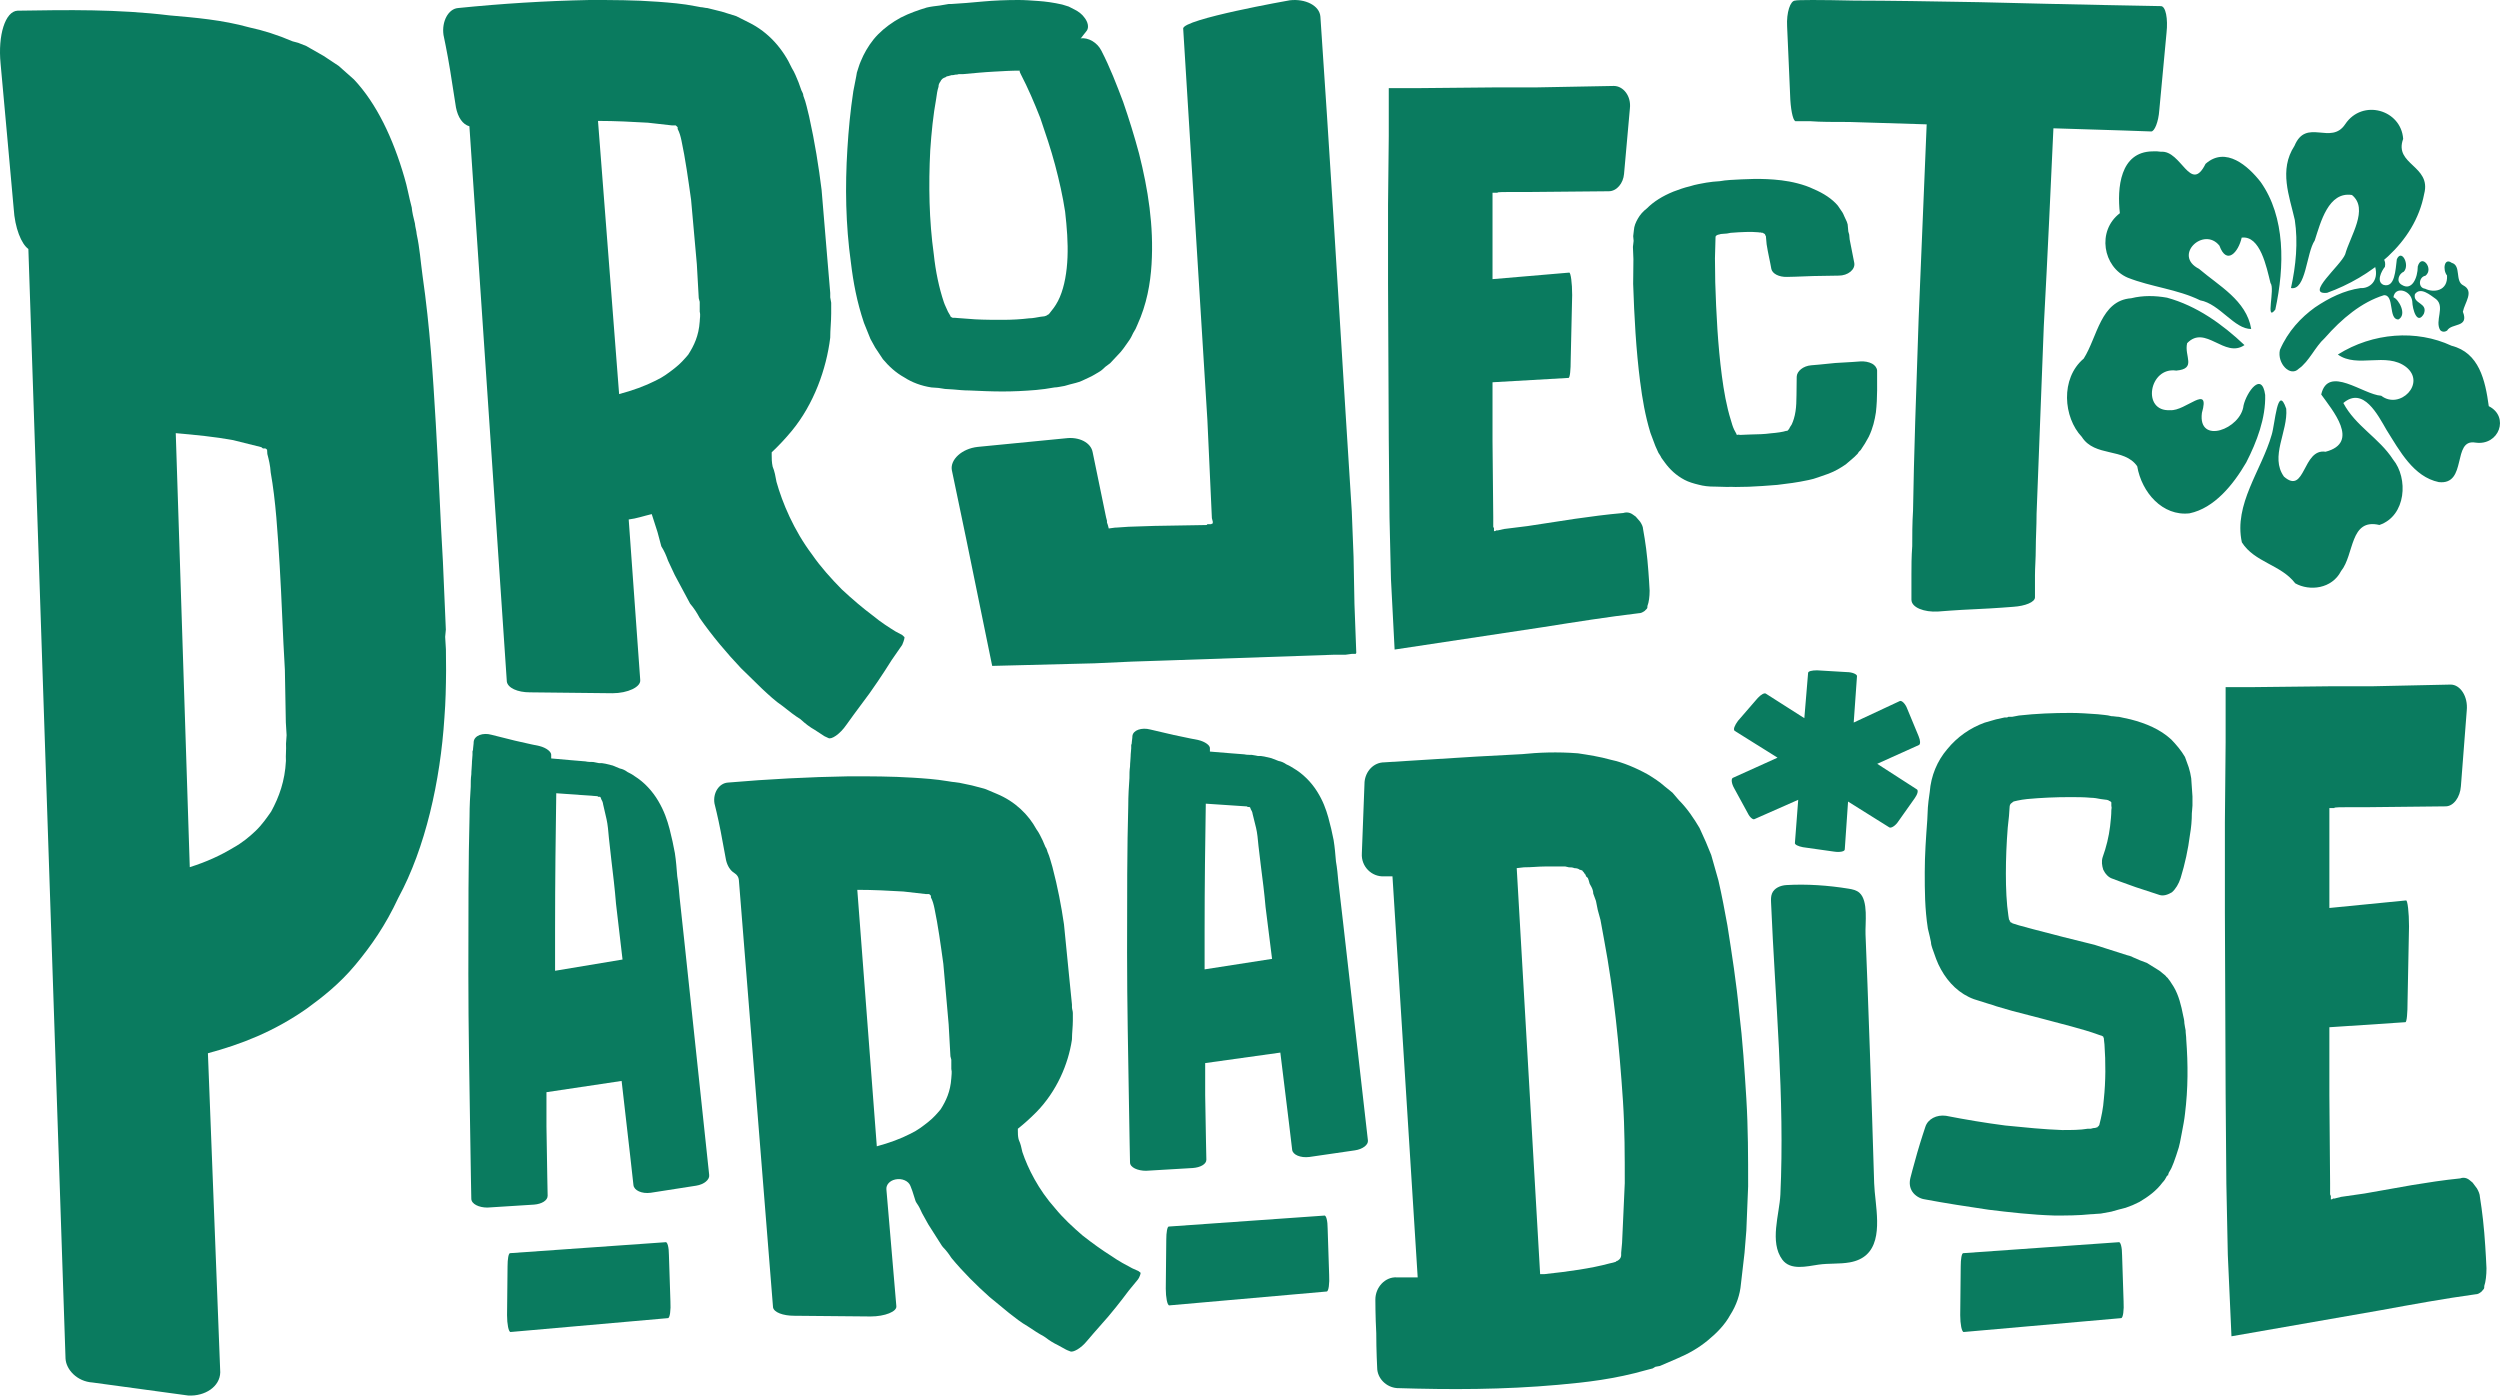 <svg xmlns="http://www.w3.org/2000/svg" id="Layer_2" data-name="Layer 2" viewBox="0 0 781.543 436.281"><defs><style>      .cls-1 {        fill: #0a7b5f;        stroke-width: 0px;      }    </style></defs><g id="Layer_5" data-name="Layer 5"><g><g><path class="cls-1" d="M138.644,10.92c-.6-4.2,1.5-8.12,4.5-8.4C156.944,1.12,170.444.28,184.244,0,191.445,0,198.344,0,205.844.56c3.6.28,7.5.56,11.7,1.4l1.5.28c.6,0,1.5.28,2.1.28l4.5,1.12,4.5,1.4,3.9,1.96c6.3,3.08,10.8,8.4,13.5,14.28.9,1.4,1.5,3.08,2.1,4.48l.9,2.52c.3.56.6,1.12.6,1.68.9,2.24,1.2,4.2,1.8,6.44,1.8,8.12,3,15.68,3.9,22.96l1.8,21.56.9,10.64v1.4l.3,1.68v3.36c0,2.52-.3,5.04-.3,7.56-1.2,9.8-5.1,20.72-12,29.12-2.1,2.52-4.2,4.76-6.3,6.72v.84c0,1.12,0,2.24.3,3.64.6,1.4.9,3.08,1.2,4.76,1.8,6.44,5.4,15.121,11.1,22.68,2.7,3.92,6,7.561,9.3,10.92,3.3,3.08,6.6,5.88,9.6,8.12,2.7,2.24,5.4,3.92,7.2,5.04l2.1,1.119.6.56c.3,0,0,1.12-.6,2.52l-3.3,4.76s-3.3,5.32-6.9,10.361c-3.6,4.76-7.2,9.8-7.2,9.8-2.1,3.08-4.8,4.76-5.7,4.2l-1.2-.56-3-1.96c-1.5-.84-3-1.96-4.5-3.361-1.8-1.119-3.6-2.519-5.7-4.2-2.1-1.4-4.2-3.36-6.3-5.319l-6.6-6.44c-4.5-4.761-9-10.08-12.9-15.68-.9-1.681-1.8-3.081-3-4.481l-4.8-8.96-2.1-4.48c-.6-1.681-1.2-3.081-2.1-4.481l-1.2-4.48-1.8-5.6c-2.4.56-4.8,1.4-7.2,1.68l3.6,50.121c.3,2.24-3.9,4.2-8.7,4.2l-25.8-.281c-3.9,0-6.9-1.4-7.2-3.36l-11.7-173.602c-2.1-.56-3.6-2.8-4.2-5.88,0,0-.9-5.88-1.8-11.48s-2.1-11.2-2.1-11.2ZM186.945,37.8l6.6,85.401c4.2-1.12,8.1-2.52,11.4-4.2,2.4-1.12,4.2-2.52,6-3.92,1.8-1.4,3-2.8,4.2-4.2,1.8-2.8,3.3-5.88,3.6-10.36,0-.84.3-1.96,0-3.08v-3.08l-.3-1.12-.6-10.64-1.8-20.16c-.9-6.44-1.8-12.88-3-18.48-.3-1.401-.6-2.52-1.2-3.64v-.56l-.6-.56h-1.2l-7.5-.84c-4.8-.28-10.2-.56-15.6-.56Z"></path><path class="cls-1" d="M356.11,48.101c2.775,11.04,4.625,22.394,3.885,34.538-.37,5.992-1.48,12.459-4.439,18.924l-.556,1.262-.739,1.261c-.37.788-.74,1.578-1.295,2.366-1.11,1.577-2.221,3.312-3.7,4.731l-2.22,2.366-1.48,1.104c-.555.473-.925.946-1.665,1.419-1.11.631-2.22,1.419-3.7,2.05-1.295.631-2.59,1.262-3.885,1.578l-1.85.473-1.665.473c-1.11.158-2.22.473-3.146.473l-2.96.474-2.774.316c-3.7.316-7.215.473-10.545.473-3.515,0-6.845-.157-10.36-.316-1.665,0-3.33-.157-4.995-.316-.925,0-1.665-.157-2.59-.157l-2.035-.316-2.22-.158c-3.145-.473-6.105-1.577-8.51-3.154-2.59-1.419-4.81-3.47-6.66-5.678l-2.405-3.627-1.48-2.682-2.035-5.047c-2.22-6.623-3.33-12.616-4.07-18.767-1.665-11.986-1.85-23.813-1.11-35.642.37-5.993.925-11.828,1.85-17.979l.925-4.731.185-1.104.555-1.735c.37-1.262.925-2.366,1.48-3.627,1.11-2.208,2.59-4.573,4.625-6.624,2.035-2.05,4.44-3.785,7.03-5.204,2.775-1.419,5.55-2.366,8.14-3.154,1.295-.316,2.775-.473,4.07-.631l2.775-.473h.74c3.145-.158,6.475-.473,9.99-.788,3.515-.316,7.215-.473,11.1-.473,2.035,0,4.07.158,6.29.316,2.22.158,4.625.473,7.4,1.104l2.035.631,1.85.947c1.295.631,2.405,1.577,2.96,2.366,1.295,1.577,1.48,3.154.926,4.101,0,0-.556.788-1.48,1.892,0,.158-.37.473-.555.631,2.404-.316,5.18,1.261,6.475,3.785,2.775,5.362,4.81,10.724,6.845,16.087,1.851,5.362,3.515,10.724,4.995,16.244ZM332.985,66.237c-.739-4.889-1.85-9.778-3.144-14.667s-2.96-9.778-4.625-14.667c-1.85-4.731-3.885-9.463-6.105-13.72-.185-.316-.37-.789-.37-1.104-2.59,0-5.18.157-7.955.315-3.145.158-6.29.473-9.805.789h-1.295c-.37.157-.925.157-1.11.157-.37.158-.925.158-1.11.158s-.37.158-.555.158-.37.158-.555.158c-.37,0-.555.158-.74.316-.925.316-1.295.631-1.665,1.419-.37.473-.555.946-.555,1.577-.37,1.104-.555,2.366-.74,3.785-.925,5.047-1.48,10.567-1.85,16.087-.555,10.882-.37,21.922,1.11,32.488.555,5.362,1.665,10.566,3.145,14.983.37,1.104.925,2.05,1.295,2.996l.74,1.261v.158c.37.316.555.473.925.473h.555c.555,0,1.295.158,2.035.158l4.255.315c2.96.158,5.92.158,8.695.158s5.55-.158,8.14-.473c1.295,0,2.405-.316,3.515-.474.37,0,.925-.157,1.295-.157q.37-.158.555-.158l.185-.157c.185,0,.185-.157.185-.157h.185l.37-.316.739-.947c.925-1.104,1.851-2.523,2.59-4.258,1.48-3.469,2.221-7.886,2.405-12.459.185-4.574-.185-9.305-.74-14.194Z"></path><path class="cls-1" d="M362.036,206.56l-8.13.268-11.775.537-31.958.806-8.13-39.738-4.485-21.48c-.56-3.222,3.083-6.713,8.13-7.25l27.473-2.685c4.205-.537,7.85,1.343,8.41,4.296l4.205,20.406.28,1.074v.537l.281.806.28,1.074,1.962-.269h.28l3.925-.268,8.13-.268,15.98-.268c.56,0,.28,0,.56-.269h1.121l.56-.268v-.537l-.28-1.074-1.402-30.609-7.569-122.437c-.281-2.954,33.36-8.861,33.36-8.861,4.765-.537,9.251,1.611,9.532,5.102,2.803,41.081,5.327,82.43,7.849,123.511l1.963,31.146.56,14.231.28,14.767.561,15.037v.268c-.28.268,0,.268-.28.268h-1.121l-1.963.268h-3.644l-54.946,1.88Z"></path><path class="cls-1" d="M512.759,119.526c-1.326-10.34-1.857-20.494-2.205-30.786l.079-7.715-.153-3.842.219-1.882-.134-1.481.219-1.882c.081-1.25.56-2.407,1.233-3.579s1.55-2.236,2.825-3.207c2.141-2.158,4.907-3.868,8.287-5.254,1.696-.631,3.391-1.262,5.109-1.646.944-.323,1.9-.523,2.855-.723l2.298-.429,2.116-.291,2.127-.168c.955-.2,2.116-.291,3.276-.383,4.651-.242,9.678-.638,15.977.108,3.15.373,7.129,1.303,9.981,2.695,3.239,1.361,5.932,3.138,7.681,5.238l1.123,1.652c.443.587.692,1.189.941,1.791l.726,1.559.271.849.201,2.222.283.972.134,1.481,1.444,7.347c.384,2.083-1.973,4.01-4.895,3.992,0,0-4.084.073-7.972.131-4.072.197-8.155.27-8.155.27-2.524.075-4.57-1.008-4.897-2.474-.418-2.454-1.017-4.769-1.478-7.717l-.246-2.716q-.193.015-.204-.108l-.022-.247c-.011-.123-.216-.232-.216-.232-.193.015-.204-.108-.204-.108l-.409-.216-.387.03-.011-.123-.387.03-.591-.078c-2.161-.203-5.072-.098-8.553.177l-1.148.215-1.933.152c-.194.015-.376.154-.57.169q-.387.03-.569.169c-.376.154-.546.416-.524.663l-.181,6.604.09,7.453c.304,9.799.812,19.706,2.072,29.305.619,4.676,1.441,9.461,2.812,13.829.282.972.577,2.068,1.052,3.026l.704,1.312.011.124c.011.123.215.232.398.093l.193-.015.591.078c1.161-.091,2.332-.06,3.299-.136,2.138-.044,4.276-.088,6.199-.364,1.933-.152,3.856-.429,4.8-.752l.387-.03.182-.138s.171-.262.353-.401l.331-.648.513-.786c.49-1.034.948-2.438,1.189-4.073.253-1.512.289-3.256.314-5.123l.066-5.725c.036-1.744,2.029-3.393,4.543-3.591,0,0,3.866-.305,7.529-.718,3.877-.182,7.745-.486,7.745-.486,1.353-.107,2.74.158,3.764.698.817.433,1.476,1.252,1.555,2.116-.029,3.981.169,8.317-.373,13.085-.367,2.391-.917,4.921-2.229,7.636l-1.174,2.082-1.367,2.097c-.364.278-.718.678-.877,1.063l-1.071,1.079-2.709,2.327c-1.651,1.125-3.313,2.127-5.384,2.911l-3.209,1.123-1.513.492-1.525.369c-3.629.783-6.711,1.151-9.793,1.518-3.094.244-5.993.472-8.905.578l-4.083.073-1.172-.032-1.751.014-3.514-.097c-1.944.029-3.718-.204-5.116-.591-1.592-.372-3.194-.867-4.422-1.517-2.658-1.406-4.577-3.244-6.132-5.36l-1.112-1.529c-.25-.602-.693-1.188-.919-1.544l-.975-2.161-1.541-4.106c-1.663-5.464-2.52-10.619-3.183-15.789Z"></path><path class="cls-1" d="M20.488,424.776L8.869,77.839c-2.186-1.57-4.224-6.518-4.591-12.674,0,0-1.015-11.176-2.063-22.914L.185,19.898C-.696,10.961,1.65,3.54,5.474,3.342c15.673-.25,31.347-.502,47.501,1.467,8.06.704,16.469,1.392,24.977,3.758,4.237.902,8.856,2.348,13.507,4.351l1.771.471,2.5.993,5.413,3.087,4.719,3.123,4.785,4.244c7.071,7.494,12.256,18.454,15.771,30.624.862,2.763,1.41,6.102,2.305,9.424.067,1.119.548,3.34.996,5.002.067,1.119.481,2.221.547,3.34.962,4.442,1.196,8.36,1.811,12.82,2.391,16.719,3.259,31.272,4.16,46.385.868,14.552,1.388,29.123,2.222,43.115l.92,21.288-.214,2.257.234,3.917.053,6.736c-.048,5.054-.128,9.55-.523,14.624-1.265,19.716-5.939,40.732-14.422,56.332-4.018,8.63-8.517,15.039-13.396,20.907-4.88,5.868-10.207,10.075-15.22,13.704-10.373,7.275-20.6,11.175-30.893,13.954l3.854,99.74c-.08,4.495-4.78,7.546-10.026,7.257l-29.876-4.065c-4.899-.307-8.261-4.064-8.461-7.422ZM54.944,135.407l4.382,135.682c5.132-1.608,9.543-3.622,13.579-6.063,2.699-1.48,5.025-3.385,7.002-5.272,1.978-1.887,3.581-4.2,4.863-6.048,2.512-4.588,4.301-9.586,4.619-15.84-.108-1.777.132-3.572.025-5.349l.186-2.683-.242-3.998-.3-16.471c-.673-11.106-.971-21.784-1.617-32.445-.619-10.217-1.238-20.434-2.818-29.263-.135-2.221-.59-3.98-1.045-5.737l-.081-1.333q-.375-.426-.722-.407l-.347.018q-.348.018-.722-.407l-8.85-2.208c-5.642-1.038-11.604-1.616-17.913-2.174Z"></path><path class="cls-1" d="M223.361,251.194c-.554-3.273,1.387-6.327,4.16-6.545,12.755-1.091,25.233-1.745,37.989-1.964,6.654,0,13.032,0,19.965.437,3.328.218,6.932.436,10.815,1.091l1.387.218c.463,0,1.117.151,1.644.202.197.019.395.036.587.077l3.758.789c.075.016.149.033.223.052l3.737.98c.207.054.408.123.601.204l3.315,1.404c5.824,2.4,9.983,6.546,12.478,11.127.832,1.091,1.387,2.4,1.942,3.491l.831,1.964c.223.349.444.698.524,1.047.039.172.073.347.147.512.743,1.643,1.02,3.106,1.548,4.768,1.664,6.327,2.773,12.217,3.605,17.89l1.664,16.8.821,8.173c.008.079.012.157.012.236v.725c0,.165.017.329.052.492l.174.82c.034.163.052.327.052.492v2.37c0,1.909-.262,3.818-.276,5.727-.001.109-.008.217-.025.326-1.137,7.594-4.736,16.029-11.069,22.528-1.941,1.964-3.881,3.709-5.823,5.236v.655c0,.802,0,1.605.216,2.578.037.169.102.335.176.495.461.999.716,2.159.963,3.326.021.097.046.19.077.285,1.679,5.003,4.994,11.696,10.214,17.532,2.496,3.054,5.546,5.891,8.596,8.509,3.05,2.4,6.1,4.581,8.874,6.327,2.442,1.709,4.885,2.999,6.547,3.871.074.039.146.073.223.108l1.826.82.554.437c.252,0,.045.724-.412,1.676-.092.191-.213.374-.354.545l-2.838,3.451s-3.051,4.145-6.378,8.073c-3.328,3.709-6.655,7.636-6.655,7.636-1.941,2.4-4.436,3.709-5.269,3.273l-.859-.338c-.166-.066-.327-.141-.479-.225l-2.544-1.401c-1.314-.62-2.627-1.437-3.941-2.448-.144-.111-.301-.213-.467-.302-1.556-.836-3.124-1.862-4.931-3.08-.058-.039-.119-.077-.181-.112-1.91-1.087-3.82-2.59-5.731-4.093l-6.1-5.018c-4.115-3.669-8.229-7.765-11.807-12.076-.078-.094-.15-.194-.214-.293-.742-1.153-1.493-2.138-2.449-3.112-.148-.151-.281-.313-.39-.483l-4.274-6.725-1.879-3.379c-.042-.075-.079-.153-.113-.23-.478-1.117-.962-2.077-1.63-3.019-.168-.237-.303-.488-.387-.751l-.984-3.095-.589-1.546c-.596-1.564-2.673-2.455-4.674-2.021-.022.005-.044.01-.067.014-1.737.374-2.889,1.669-2.769,3.082l3.107,36.47c.278,1.745-3.604,3.273-8.042,3.273l-23.847-.219c-3.605,0-6.378-1.091-6.655-2.618l-10.685-133.65c-.067-.836-.563-1.621-1.404-2.135-1.273-.777-2.183-2.229-2.607-4.064,0,0-.832-4.582-1.664-8.946s-1.941-8.727-1.941-8.727ZM268.005,278.176l6.101,80.182c3.882-1.052,7.487-2.366,10.537-3.943,2.218-1.052,3.881-2.366,5.546-3.681,1.664-1.314,2.773-2.629,3.881-3.943,1.665-2.629,3.051-5.521,3.328-9.727,0-.788.277-1.84,0-2.892v-2.892l-.277-1.052-.555-9.99-1.664-18.928c-.832-6.047-1.664-12.094-2.773-17.351-.277-1.314-.554-2.366-1.109-3.417v-.526l-.554-.525h-1.109l-6.932-.789c-4.436-.263-9.428-.525-14.42-.525Z"></path><path class="cls-1" d="M352.344,297.459c0-16.576,0-32.978.37-45.583,0-3.108.185-6.044.37-8.633,0-1.209,0-2.417.185-3.626,0-1.209.185-2.245.185-3.108,0-1.036.185-1.899.185-2.59v-1.035c.185-.345.185-.691.185-.864.185-1.209.185-1.899.185-1.899.185-1.899,2.96-2.763,5.55-2.073l7.4,1.727c3.885.863,7.584,1.554,7.584,1.554,2.221.518,3.886,1.726,3.7,2.763v.863l6.29.518,4.44.345c.739.173,1.665.173,2.404.173l1.851.344h.925l1.11.173,2.22.518,2.22.863c.925.173,1.665.519,2.405,1.036.739.345,1.48.691,2.22,1.209,2.96,1.726,5.55,4.317,7.399,7.252,1.851,2.936,2.775,5.525,3.516,8.116l.925,3.626.74,3.454c.37,2.245.555,4.489.739,6.734.37,2.072.556,4.144.74,6.216l1.48,12.777c3.885,34.188,7.769,68.203,7.769,68.203.185,1.381-1.665,2.763-4.07,3.108l-14.244,2.072c-2.775.345-5.181-.691-5.365-2.245,0,0-1.48-12.604-3.7-30.389l-23.494,3.281v10.014c.185,12.087.37,20.201.37,20.201,0,1.382-1.851,2.417-4.255,2.59l-14.615.863c-2.59,0-4.995-1.036-4.995-2.59,0,0-.185-8.288-.37-20.547-.185-12.431-.555-28.835-.555-45.411ZM376.949,251.243c-.185,11.396-.37,25.555-.37,39.885v11.914l21.09-3.28-2.035-16.23c-.369-4.317-.925-8.633-1.48-12.95l-.74-6.216c-.185-2.072-.37-3.971-.74-5.525l-1.109-4.489c0-.345-.185-.518-.185-.691l-.37-.691c0-.172-.185-.344-.185-.518-.185-.172-.185,0-.185-.172h-.556s-.185,0-.185-.173l-12.95-.863Z"></path><path class="cls-1" d="M425.736,266.778l.845-22.305c.281-3.333,2.815-6.153,6.192-6.153l28.712-1.795,14.356-.769c5.067-.513,10.978-.769,17.453-.256,3.377.512,6.756,1.025,10.415,2.051,3.66.769,7.882,2.564,11.542,4.615,1.689,1.026,3.659,2.308,5.066,3.59l2.534,2.051,1.971,2.308c2.815,2.82,4.785,5.897,6.474,8.717l1.971,4.359,1.689,4.102,2.252,7.948c1.125,4.872,1.97,9.487,2.815,14.101,1.407,8.973,2.815,17.947,3.659,26.921,1.126,9.23,1.69,18.203,2.252,27.177.563,9.23.563,18.204.563,27.434l-.563,13.845-.563,6.922-1.126,9.743c-.281,3.333-1.407,6.666-3.378,9.743-1.689,3.076-4.222,5.64-7.037,7.948-2.815,2.308-5.911,4.102-9.571,5.64l-5.348,2.308-1.407.257-.844.512-1.971.512c-9.852,2.821-18.859,3.846-27.586,4.615-17.17,1.538-33.778,1.538-50.386,1.026-3.377-.256-6.192-3.077-6.192-6.41,0,0-.282-5.385-.282-10.769-.281-5.128-.281-10.512-.281-10.512,0-3.846,3.096-7.179,6.756-6.923h6.474l-7.882-125.374h-2.534c-3.941.256-7.318-3.076-7.037-7.179ZM474.152,271.394l7.318,126.912h1.407c7.319-.769,14.638-1.795,20.267-3.333l1.126-.256.844-.256.282-.257c.281,0,.563-.256.844-.512s.564-.769.564-1.282v-.769l.281-3.076.281-6.153.564-12.563c0-8.461,0-16.921-.564-25.639-1.126-16.922-2.815-34.1-5.911-50.508l-1.126-6.153-.845-3.077-.563-2.82-.845-2.308c0-.769-.281-1.538-.563-2.051l-.563-1.026-.282-1.026-.281-.769-.563-.512c0-.256-.281-.512-.281-.769-.282,0-.282-.256-.282-.256-.281-.512-.563-.512-.563-.769q-.563-.257-.845-.257c-.281-.256-.844-.512-1.689-.512-.563-.256-1.126-.256-1.689-.256l-1.126-.256h-6.474c-1.97,0-3.94.256-6.474.256l-2.252.256Z"></path><path class="cls-1" d="M583.499,392.246c-1.265,1.155-2.977,1.997-5.273,2.401-3.203.563-6.52.233-9.741.704-3.72.543-8.764,1.877-11.308-1.574-4.061-5.513-.889-14.136-.602-20.293,1.41-30.254-1.631-61.02-2.908-91.265-.041-.969-.076-1.973.277-2.865.693-1.752,2.68-2.56,4.516-2.667,6.422-.373,13.008.091,19.378,1.119,1.227.198,2.519.454,3.461,1.302,2.835,2.554,1.753,9.504,1.897,12.992.215,5.222.419,10.445.611,15.668.506,13.736.991,27.473,1.438,41.211.227,6.978.445,13.956.651,20.935.193,6.525,3.066,17.344-2.397,22.331Z"></path><path class="cls-1" d="M773.89,404.62c-9.594,1.313-19.645,3.15-29.696,4.989l-46.599,8.139-1.142-25.467-.457-22.316-.228-28.355-.228-56.447v-28.092l.228-24.942v-17.328h9.137l23.985-.262h12.792l24.442-.526c2.969,0,5.482,3.676,5.025,8.139l-1.827,23.629c-.229,3.413-2.284,6.301-4.798,6.301l-24.441.262h-5.94c-1.827,0-4.797,0-4.34.262h-1.599v31.243l23.985-2.362c.457,0,.914,3.675.914,8.139l-.457,23.366c0,3.676-.228,6.564-.686,6.564l-23.756,1.575v21.267l.228,27.567v3.413l.228.525v1.05c.229,0,.457,0,.686-.262h.457l2.056-.526,7.31-1.05,14.848-2.625c4.797-.787,9.823-1.575,15.076-2.1.686-.262,1.371-.262,2.056,0,.686.262,1.142.787,1.828,1.313l1.37,1.837c.457.788.914,1.838.914,2.625,0,0,.914,5.514,1.37,11.29.457,5.513.686,11.027.686,11.027,0,2.1-.228,4.2-.686,5.513,0,.525,0,.787-.228,1.05l-.686.787c-.685.526-1.142.788-1.827.788Z"></path><path class="cls-1" d="M599.785,230.14c.589,1.372.589,2.469.147,2.744l-13.083,5.9,12.348,7.958c.588.274.294,1.509-.588,2.744l-5.144,7.272c-.883,1.372-2.205,2.195-2.794,1.92l-12.935-8.095-1.029,14.955c0,.685-1.617.96-3.381.685l-9.702-1.372c-1.471-.274-2.647-.823-2.499-1.372l1.028-13.446-13.671,6.037c-.441.274-1.47-.549-2.058-1.784l-4.264-7.82c-.882-1.509-1.029-3.019-.44-3.293l13.965-6.311-13.377-8.37c-.588-.411,0-1.784,1.028-3.155l6.175-7.134c1.028-1.098,2.058-1.647,2.499-1.373l12.054,7.684,1.177-14.132c0-.549,1.176-.823,2.793-.823l9.261.549c1.765,0,3.234.686,3.234,1.235l-1.029,14.543,14.406-6.723c.588-.274,1.765.823,2.353,2.47l3.527,8.507Z"></path><path class="cls-1" d="M597.806,372.505c-.78-1.215-.976-2.632-.585-4.252,0,0,.975-3.847,2.145-7.897,1.172-4.049,2.536-8.099,2.536-8.099.78-2.429,3.512-3.847,6.439-3.442,6.243,1.215,12.29,2.227,18.533,3.037,6.048.608,12.095,1.215,17.754,1.418,2.926,0,5.657,0,7.997-.405h.976l.78-.203c.586,0,1.17-.202.976-.202.194,0,.39,0,.39-.203.39-.202.586-.607.586-.81.585-2.227,1.17-5.061,1.365-7.897.586-5.466.586-11.541.196-17.007l-.196-1.823v-.203c-.194-.202-.194-.405-.194-.405,0-.202-.196-.202-.39-.202l-.196-.203h-.194l-.586-.202c-2.731-1.013-5.657-1.823-8.583-2.632l-9.169-2.429-9.365-2.43-4.877-1.418-1.17-.405-1.366-.405-4.487-1.416c-4.488-1.621-7.999-5.063-10.339-9.315-1.172-2.024-1.952-4.455-2.732-6.681-.194-.608-.39-1.216-.39-1.823l-.39-1.823-.586-2.429c-.975-6.277-.975-11.947-.975-17.616,0-5.466.39-10.933.78-16.197l.194-4.05.196-2.024.39-2.834c.39-5.063,2.341-9.72,5.463-13.365,3.121-3.847,7.219-6.681,11.705-8.3l3.511-1.013,2.732-.608h.78l.39-.202h1.17l2.146-.405c5.463-.608,10.729-.81,16.192-.81,2.731,0,5.463.202,8.389.405,1.366.202,2.926.202,4.292.607.78,0,1.56.203,2.341.203l3.707.81c4.682,1.215,9.169,3.037,12.681,6.277,1.56,1.619,3.121,3.442,4.291,5.466l1.17,3.239c.391,1.216.586,2.227.781,3.442l.39,5.67v2.835c0,.81-.196,1.823-.196,2.429,0,2.227-.194,4.455-.585,6.682-.586,4.657-1.562,9.111-2.926,13.565-.586,1.823-1.562,3.442-2.732,4.455-1.366.81-2.731,1.215-3.902.81l-7.413-2.429c-3.511-1.216-7.217-2.632-7.217-2.632-1.366-.405-2.342-1.621-2.926-2.835-.39-1.215-.586-2.632-.196-3.847,1.17-3.239,1.95-6.479,2.342-9.718.194-1.823.39-3.442.39-5.063.194-1.215,0-1.012,0-1.215v-1.215c-.196-.202-.39-.405-.586-.405-.196-.203-.78-.405-1.17-.405l-1.56-.203c-.976-.202-2.146-.405-3.122-.405-2.146-.202-4.292-.202-6.633-.202-4.292,0-8.973.202-13.266.607-2.146.203-4.487.811-4.292.811l-.78.607c-.194.203-.39.608-.39,1.013l-.196,2.834-.39,3.645c-.39,4.86-.585,9.718-.585,14.375s.194,9.315.78,13.162l.194,1.215.196.203c0,.202,0,.405.196.405,0,.202.194.405.585.405,0,.202.196.202.196.202l1.95.608,4.487,1.215,9.365,2.43,9.754,2.429,10.145,3.239.78.203c.39.202.78.202.976.405l2.341,1.013,2.146.81,3.901,2.429,1.756,1.418.39.405c0,.203.196.203.196.203l.194.202.781,1.013,1.17,1.821c1.56,2.632,2.341,5.873,2.926,8.91.194.81.39,1.619.39,2.429l.194,1.215.196,1.013c0,1.013.194,1.823.194,2.834.586,7.897.586,15.389-.39,23.286-.194,1.821-.585,3.847-.975,5.871l-.586,3.037-.39,1.619-.78,2.43-.78,2.226c-.39.811-.586,1.621-.976,2.227l-.586,1.013-.194.608v.202h-.196l-.194.203c-.39.81-.78,1.416-1.366,2.024-1.95,2.632-4.487,4.455-7.217,6.074l-2.146,1.012-2.146.811-2.342.607-2.145.608-3.316.607c-.976,0-2.146.203-3.122.203-3.902.405-7.609.405-11.315.405-7.023-.203-14.046-1.013-20.679-1.823-6.829-1.012-13.461-2.024-19.899-3.239-1.562-.203-3.122-1.215-3.902-2.43Z"></path><path class="cls-1" d="M512.276,191.709c-9.594,1.135-19.645,2.724-29.696,4.314l-46.599,7.038-1.142-22.024-.457-19.299-.228-24.521-.228-48.816v-24.294l.228-21.57v-14.985h9.137l23.985-.227h12.792l24.442-.455c2.969,0,5.482,3.179,5.025,7.039l-1.827,20.434c-.229,2.952-2.284,5.449-4.798,5.449l-24.441.227h-5.94c-1.827,0-4.797,0-4.34.227h-1.599v27.019l23.985-2.043c.457,0,.914,3.178.914,7.038l-.457,20.207c0,3.179-.228,5.676-.686,5.676l-23.756,1.362v18.392l.228,23.84v2.952l.228.454v.908c.229,0,.457,0,.686-.227h.457l2.056-.455,7.31-.908,14.848-2.271c4.797-.681,9.823-1.362,15.076-1.816.686-.227,1.371-.227,2.056,0,.686.227,1.142.681,1.828,1.135l1.37,1.589c.457.681.914,1.59.914,2.271,0,0,.914,4.769,1.37,9.763.457,4.768.686,9.537.686,9.537,0,1.816-.228,3.633-.686,4.768,0,.454,0,.681-.228.908l-.686.681c-.685.455-1.142.681-1.827.681Z"></path><path class="cls-1" d="M597.547,187.476v-7.886c0-2.465,0-5.421.25-8.871,0-3.204,0-7.147.252-11.09.25-16.511,1.003-38.444,1.756-60.13l2.507-60.624-24.071-.739c-5.016,0-9.278,0-12.286-.246h-4.514c-.751.246-1.504-2.711-1.754-6.654,0,0-.252-5.668-.501-11.582l-.501-11.336c-.252-4.436,1.003-8.132,2.507-8.132.501-.247,7.772-.247,18.555,0,10.531,0,24.824.246,39.116.493,28.334.739,56.668,1.232,56.668,1.232,1.504,0,2.257,3.943,1.756,8.379l-2.257,24.151c-.252,3.697-1.504,6.654-2.507,6.654,0,0-13.289-.493-30.591-.986-.753,16.265-1.756,38.937-3.008,61.855l-2.257,58.652c0,3.943-.252,7.64-.252,10.843s-.25,5.915-.25,8.379v6.9c0,1.478-3.01,2.711-6.771,2.957,0,0-6.017.493-11.785.739-5.767.246-11.785.739-11.785.739-4.263.246-8.274-1.232-8.274-3.697Z"></path></g><path class="cls-1" d="M415.513,398.501c.156,2.738-.155,5.248-.778,5.248l-49.203,4.336c-.623,0-1.09-2.511-1.09-5.248l.156-15.291c0-2.282.311-4.107.778-4.107l48.58-3.423c.623-.229,1.09,1.596,1.09,4.107l.467,14.378Z"></path><path class="cls-1" d="M146.417,304.069c0-17.76,0-35.334.37-48.839,0-3.33.185-6.476.37-9.25,0-1.295,0-2.59.185-3.885,0-1.295.185-2.405.185-3.33,0-1.11.185-2.035.185-2.775v-1.109c.185-.37.185-.74.185-.926.185-1.295.185-2.034.185-2.034.185-2.035,2.96-2.96,5.55-2.221l7.4,1.851c3.885.925,7.584,1.665,7.584,1.665,2.221.555,3.886,1.85,3.7,2.96v.925l6.29.555,4.44.37c.739.185,1.665.185,2.404.185l1.851.369h.925l1.11.185,2.22.555,2.22.925c.925.185,1.665.556,2.405,1.11.739.37,1.48.74,2.22,1.295,2.96,1.85,5.55,4.625,7.399,7.769,1.851,3.146,2.775,5.92,3.516,8.695l.925,3.885.74,3.7c.37,2.405.555,4.81.739,7.215.37,2.22.556,4.439.74,6.66l1.48,13.69c3.885,36.63,7.769,73.074,7.769,73.074.185,1.48-1.665,2.96-4.07,3.33l-14.244,2.22c-2.775.37-5.181-.74-5.365-2.405,0,0-1.48-13.505-3.7-32.56l-23.494,3.516v10.729c.185,12.95.37,21.645.37,21.645,0,1.48-1.851,2.59-4.255,2.775l-14.615.925c-2.59,0-4.995-1.11-4.995-2.775,0,0-.185-8.88-.37-22.015-.185-13.319-.555-30.895-.555-48.654ZM173.896,247.981c-.185,12.21-.37,27.38-.37,42.734v12.765l21.09-3.515-2.035-17.39c-.369-4.625-.925-9.25-1.48-13.875l-.74-6.66c-.185-2.22-.37-4.255-.74-5.92l-1.109-4.81c0-.37-.185-.555-.185-.74l-.37-.74c0-.185-.185-.369-.185-.555-.185-.185-.185,0-.185-.185h-.556s-.185,0-.185-.185l-12.95-.925Z"></path><g><path class="cls-1" d="M731.851,178.532c4.192-5.164,2.679-16.615,11.996-14.415,8.397-2.865,9.075-14.635,4.245-20.494-4.336-6.717-11.734-10.429-15.524-17.637,6.245-5.308,10.825,3.808,13.497,8.405,4.133,6.565,8.427,14.674,16.348,16.322,9.042,1.01,4.053-13.616,11.427-12.353,7.418,1.095,10.748-8.089,4.194-11.389-1.107-8.159-3.019-16.702-11.643-18.889-10.944-5.105-24.588-4.129-35.538,2.747,6.064,4.405,15.112-.899,21.332,3.895,6.4,5.094-1.977,13.477-7.766,8.993-5.67-.348-16.634-9.73-18.767-.401,3.402,4.804,12.298,15.051,1.363,17.907-7.26-1.125-6.276,13.658-13.006,7.777-4.484-6.262,1.296-14.057.711-21.221-2.739-8.021-3.506,4.889-4.555,8.15-3.17,11.093-11.914,21.706-9.32,33.608,3.948,6.28,12.224,6.96,16.689,12.821,4.498,2.528,11.476,1.724,14.317-3.824ZM727.5,91.539c13.349-4.846,27.382-15.281,30.34-30.939,2.333-8.842-9.538-9.089-6.567-17.178-.643-9.158-12.739-12.595-18.096-4.636-4.455,6.812-12.196-2.078-15.883,6.806-4.942,7.552-1.576,15.728.101,23.177,1.045,6.97.354,14.251-1.197,21.282,4.715.89,4.787-10.967,7.422-14.863,1.871-5.795,4.306-15.373,11.641-14.228,5.359,4.351-.551,12.828-2.12,18.544-1.424,3.557-12.723,12.749-5.64,12.034ZM677.438,93.056c9.258,2.536,17.257,8.237,24.225,14.822-6.199,4.267-12.236-6.532-17.924-.596-.99,4.046,3.071,8.005-3.4,8.571-8.523-1.276-10.88,12.932-1.914,12.37,4.769.415,12.636-8.547,9.927.857-1.315,10.093,12.248,5.064,13.019-2.34.994-4.24,5.727-10.792,6.761-3.274.198,7.222-2.597,14.619-5.92,21.101-4.071,6.984-9.972,14.286-17.736,15.91-8.408.956-14.947-6.515-16.347-14.716-4.078-5.884-13.271-2.78-17.325-9.19-5.751-6.066-6.77-18.238.599-24.472,4.308-6.8,5.27-18.147,14.832-18.861,3.728-.933,7.551-.824,11.204-.181ZM675.555,47.443c6.393-.539,9.224,13.293,13.937,3.781,6.32-5.619,13.362.721,17.198,5.635,7.795,10.955,7.554,26.405,4.611,39.923-3.216,4.138-.004-6.505-1.508-8.307-1.23-4.964-3.194-14.926-9.001-14.185-1.029,4.564-4.695,8.744-6.96,2.512-4.898-6.133-14.635,3.056-6.377,7.248,6.094,5.238,14.843,9.843,16.31,18.779-5.176.159-9.86-7.855-15.94-8.939-7.167-3.506-15.346-4.173-22.683-7.093-7.729-3.321-9.698-14.603-2.436-20.146-.884-7.844.015-19.174,10.181-19.328l1.347-.019,1.321.138Z"></path><path class="cls-1" d="M764.995,103.37c1.378-2.49,6.971-.787,4.944-5.911.527-2.801,3.676-6.431.107-8.255-2.667-1.32-.544-6.204-3.616-7.045-2.322-1.697-2.878,2.132-1.45,3.97.306,4.949-4.258,5.431-6.837,4.134-2.406-.297-1.944-3.753.075-4.056,2.787-2.133-1.197-7.133-2.379-2.922-.014,3.714-1.905,7.673-4.911,5.81-2.046-1.034-.973-3.567.536-4.158,1.973-2.044-.656-7.304-2.174-3.893-.431,3.317-.564,8.973-4.096,8.036-2.467-.961-.699-4.365.367-5.662.824-4.074-4.429-4.435-3.068-.054,1.243,4.488-1.725,6.874-4.573,6.699-5.008.706-9.8,3.033-14.247,6.053-4.335,3.126-8.408,7.425-10.931,13.258-.949,4.234,3.239,8.582,5.854,5.917,3.262-2.259,5.129-6.867,8.142-9.593,5.378-6.135,11.562-11.254,18.503-13.409,3.404-.206,1.305,7.71,4.558,7.575,2.776-1.507.071-6.323-1.57-6.933.49-3.596,5.455-2.223,5.878,1.209.087,2.732,1.538,7.538,3.613,3.999,1.444-3.583-3.541-3.047-2.774-6.191,1.758-2.371,4.769.264,6.644,1.591,2.836,2.441-.501,6.722,1.25,9.649.635.683,1.478.597,2.153.181Z"></path></g><path class="cls-1" d="M209.586,406.823c.156,2.738-.155,5.248-.778,5.248l-49.203,4.336c-.623,0-1.09-2.511-1.09-5.248l.156-15.291c0-2.282.311-4.107.778-4.107l48.58-3.423c.623-.229,1.09,1.596,1.09,4.107l.467,14.378Z"></path><path class="cls-1" d="M663.869,406.823c.156,2.738-.155,5.248-.778,5.248l-49.203,4.336c-.623,0-1.09-2.511-1.09-5.248l.156-15.291c0-2.282.311-4.107.778-4.107l48.58-3.423c.623-.229,1.09,1.596,1.09,4.107l.467,14.378Z"></path></g></g></svg>